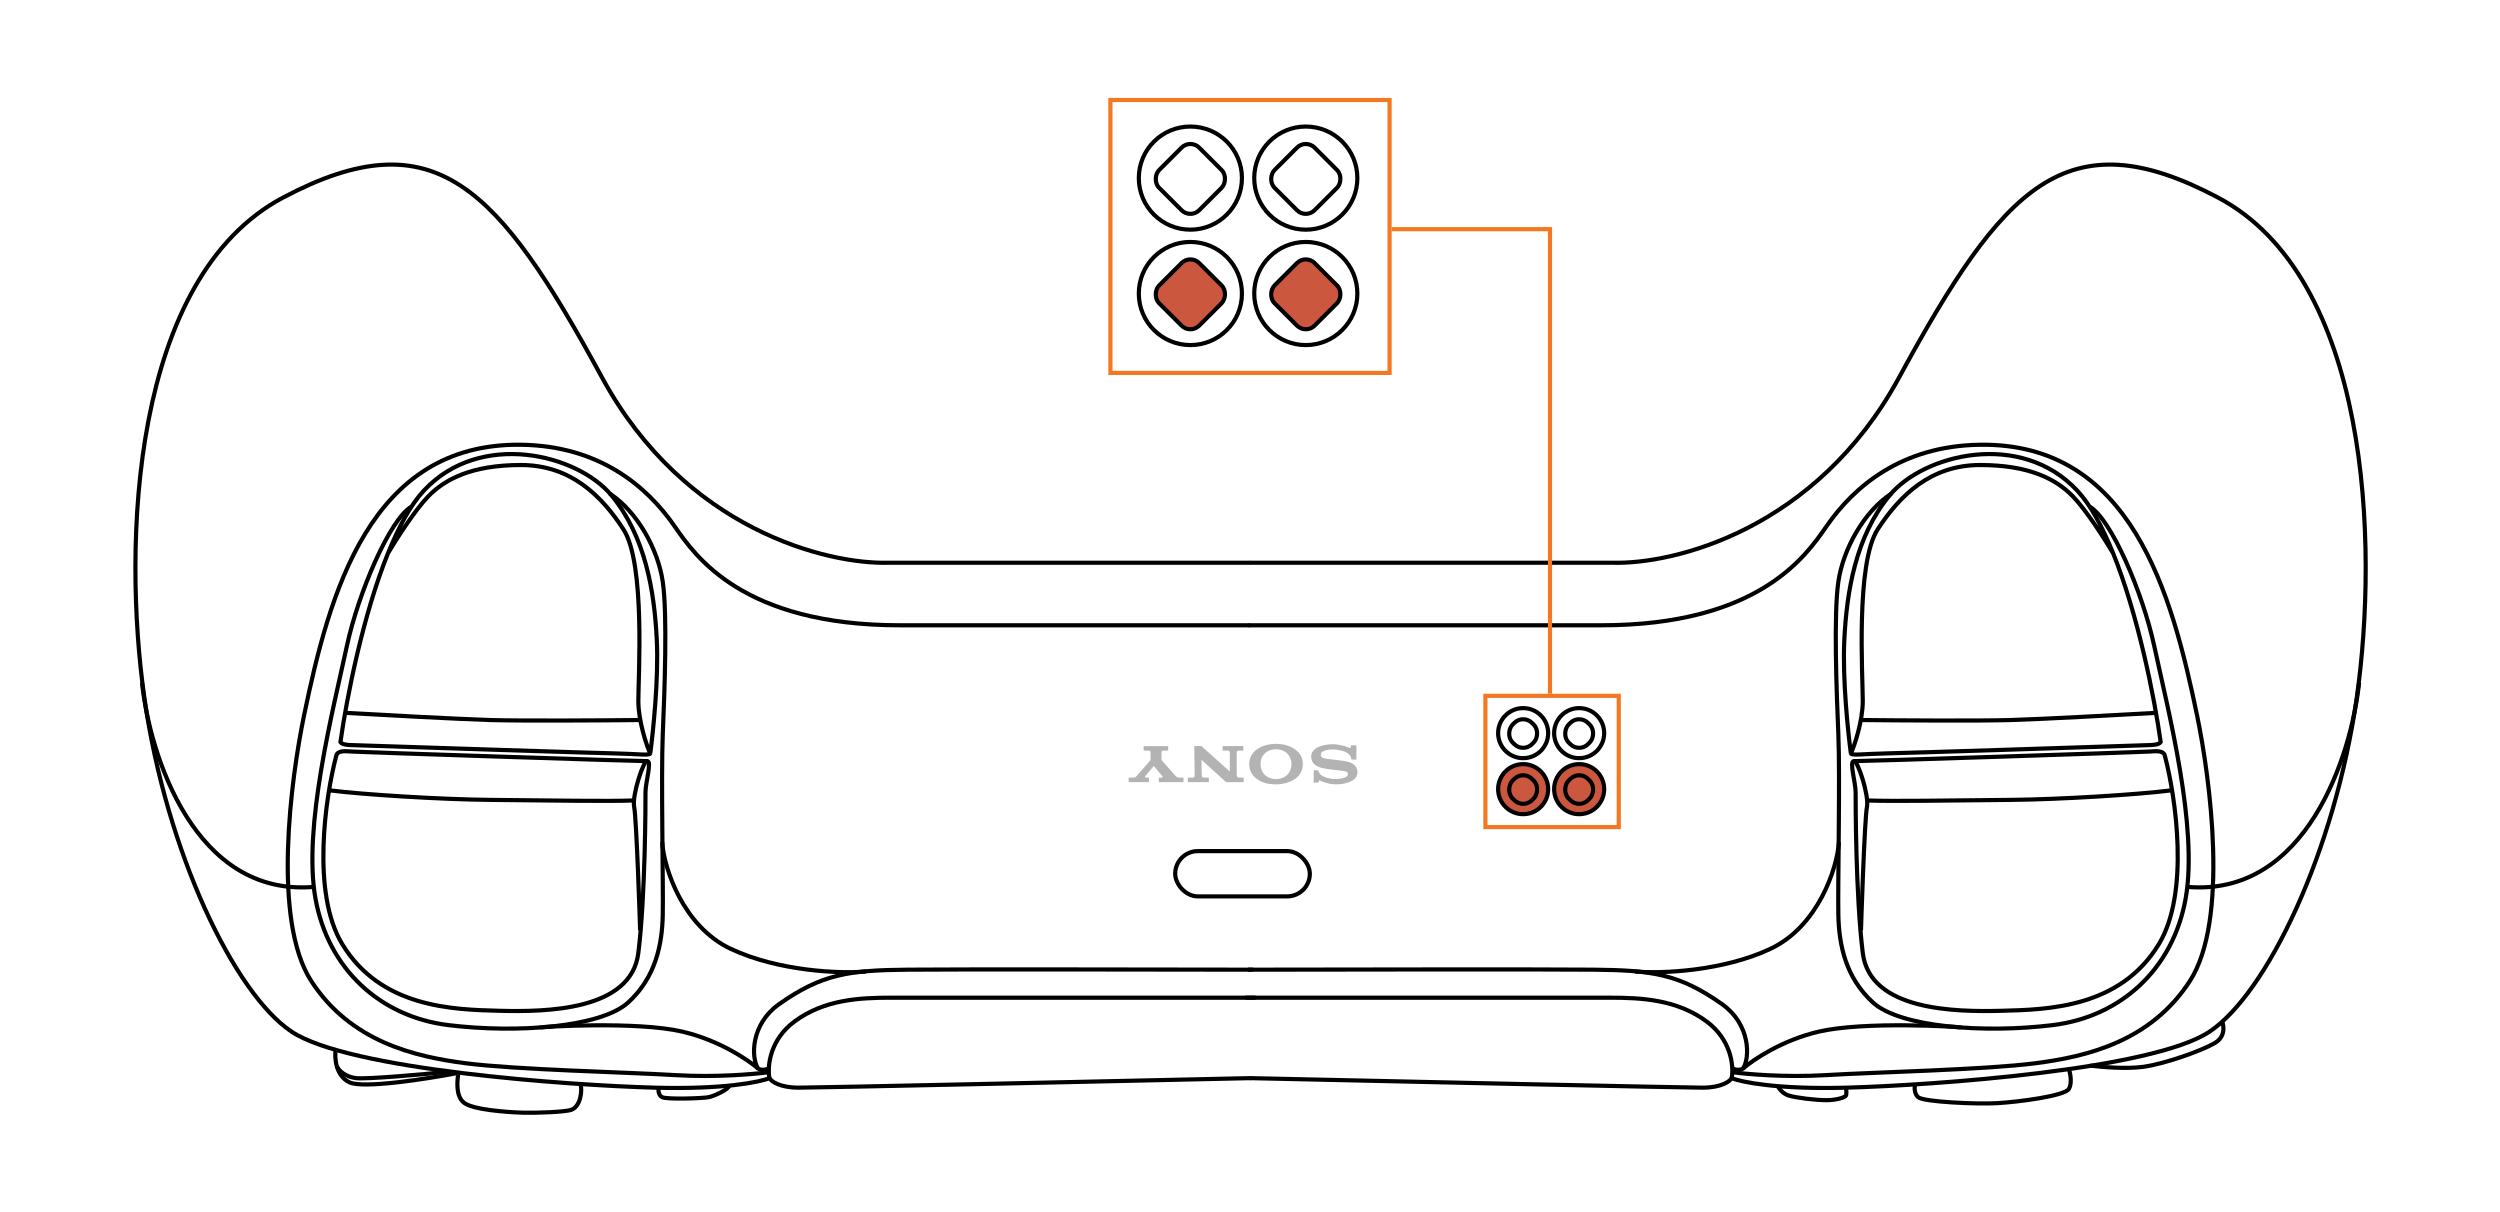 <?xml version="1.0" encoding="UTF-8"?>
<svg width="1200" height="582" viewBox="0 0 1200 582" fill="none" xmlns="http://www.w3.org/2000/svg">
<rect width="1200" height="582" fill="white"/>
<path d="M1066.59 490.33C1067.54 492.523 1068.19 497.652 1063.16 500.626C1056.86 504.344 1039.13 510.636 1028.84 512.066C1020.6 513.21 1008.43 512.161 1003.38 511.494" stroke="black" stroke-width="2"/>
<path d="M600.41 270.111H426.522C397.255 270.969 328.768 254.381 288.956 181.165C239.193 89.645 208.877 56.183 135.947 94.793C63.017 133.403 58.727 260.959 69.309 335.033C79.891 409.106 112.495 476.888 139.951 495.192C167.407 513.496 272.655 520.932 314.124 522.076C347.3 522.991 364.746 519.407 369.322 517.5C370.18 519.025 374.184 522.076 383.336 522.076C392.488 522.076 531.865 519.025 600.41 517.5" stroke="black" stroke-width="2"/>
<path d="M68.165 327.597C71.788 362.393 93.39 430.728 150.819 425.694" stroke="black" stroke-width="2"/>
<path d="M312.122 361.631C313.457 351.621 316.183 326.052 315.268 307.291C314.124 283.839 309.834 257.527 293.532 237.793C277.23 218.059 230.613 206.333 203.443 235.505C197.019 242.402 191.27 253.099 186.247 265.535M312.122 361.631C311.836 362.775 306.174 361.859 294.962 361.631C283.751 361.402 205.826 358.866 168.265 357.627C166.93 357.627 164.089 357.341 163.403 356.197C166.425 334.706 174.273 295.179 186.247 265.535M312.122 361.631C310.406 358.103 306.402 346.072 306.402 336.463C306.402 324.451 309.834 270.397 299.252 254.095C288.67 237.793 273.798 223.207 250.06 223.207C226.323 223.207 213.453 230.071 205.445 238.365C199.038 245 189.977 259.243 186.247 265.535M161.401 362.775C156.157 382.699 149.389 428.669 164.261 453.15C182.851 483.752 217.457 484.61 239.764 485.182C262.072 485.754 302.97 485.182 306.402 457.44C309.834 429.698 309.834 384.797 309.834 380.221C309.834 375.645 312.98 365.349 310.692 365.349C304.68 365.349 173.699 361.059 169.409 360.773C165.119 360.487 162.051 360.201 161.401 362.775Z" stroke="black" stroke-width="2"/>
<path d="M197.437 243.227C187.141 249.233 172.04 284.468 166.549 309.865C159.685 341.611 145.385 397.094 151.391 431.128C157.397 465.162 182.565 488.042 215.168 492.046C247.772 496.05 288.384 493.19 301.54 481.178C314.696 469.166 317.842 453.436 318.128 439.136C318.414 424.836 317.27 373.071 318.128 352.479C318.986 331.887 320.416 294.993 318.128 279.263C315.84 263.533 305.83 245.515 292.674 236.935" stroke="black" stroke-width="2"/>
<path d="M369.036 514.64C362.172 515.593 343.64 517.214 324.42 516.07C300.396 514.64 247.773 513.496 223.463 510.35C199.153 507.204 168.265 500.054 149.389 470.882C130.513 441.71 139.665 373.643 145.957 343.327C158.093 284.85 177.462 212.362 250.347 213.483C287.526 214.055 310.406 233.217 323.848 252.665C333.673 266.879 356.452 300.141 431.956 300.141C492.359 300.141 569.045 300.141 599.838 300.141" stroke="black" stroke-width="2"/>
<path d="M259.212 493.19C259.784 492.904 305.544 490.044 327.566 495.192C345.184 499.311 359.121 508.729 363.888 512.924C360.361 507.49 360.456 491.558 373.898 482.036C394.49 467.45 407.646 465.734 435.388 465.448C457.581 465.219 555.412 465.353 601.553 465.448" stroke="black" stroke-width="2"/>
<path d="M369.322 517.5C368.178 511.208 369.894 498.796 381.334 490.33C395.634 479.748 412.508 478.89 427.952 478.89C440.307 478.89 549.597 478.89 602.698 478.89" stroke="black" stroke-width="2"/>
<path d="M363.603 512.638C364.461 513.782 367.893 513.782 369.037 512.638" stroke="black" stroke-width="2"/>
<path d="M307.26 446.572C307.26 445.714 305.544 392.804 304.4 387.37C303.257 381.936 308.976 364.491 310.692 365.349" stroke="black" stroke-width="2"/>
<path d="M158.255 379.363C174.557 381.46 212.252 383.733 234.903 383.939C266.363 384.225 290.863 384.701 304.4 384.225" stroke="black" stroke-width="2"/>
<path d="M165.977 342.183C182.66 343.136 219.859 345.157 235.189 345.615C250.518 346.072 289.624 345.805 307.261 345.615" stroke="black" stroke-width="2"/>
<path d="M317.842 404.244C318.7 416.828 327.852 444.685 350.732 455.438C373.612 466.192 403.165 467.45 415.654 466.306" stroke="black" stroke-width="2"/>
<path d="M600.124 270.111H774.011C803.279 270.969 871.766 254.381 911.577 181.165C961.341 89.645 991.657 56.183 1064.59 94.793C1137.52 133.403 1141.81 260.959 1131.22 335.033C1120.64 409.106 1088.04 476.888 1060.58 495.192C1033.13 513.496 927.879 520.932 886.409 522.076C853.233 522.991 835.787 519.407 831.211 517.5C830.353 519.025 826.349 522.076 817.197 522.076C808.045 522.076 668.382 519.025 599.838 517.5" stroke="black" stroke-width="2"/>
<path d="M1132.37 327.597C1128.75 362.393 1107.14 430.728 1049.71 425.694" stroke="black" stroke-width="2"/>
<path d="M888.411 361.631C887.076 351.621 884.35 326.052 885.265 307.291C886.409 283.839 890.699 257.527 907.001 237.793C923.303 218.059 969.921 206.333 997.091 235.505C1003.51 242.402 1009.26 253.099 1014.29 265.535M888.411 361.631C888.697 362.775 894.36 361.859 905.571 361.631C916.782 361.402 994.708 358.866 1032.27 357.627C1033.6 357.627 1036.44 357.341 1037.13 356.197C1034.11 334.706 1026.26 295.179 1014.29 265.535M888.411 361.631C890.127 358.103 894.131 346.072 894.131 336.463C894.131 324.451 890.699 270.397 901.281 254.095C911.863 237.793 926.735 223.207 950.473 223.207C974.211 223.207 987.081 230.071 995.089 238.365C1001.5 245 1010.56 259.243 1014.29 265.535M1039.13 362.775C1044.38 382.699 1051.14 428.669 1036.27 453.15C1017.68 483.752 983.077 484.61 960.769 485.182C938.461 485.754 897.563 485.182 894.131 457.44C890.699 429.698 890.699 384.797 890.699 380.221C890.699 375.645 887.553 365.349 889.841 365.349C895.854 365.349 1026.83 361.059 1031.12 360.773C1035.41 360.487 1038.48 360.201 1039.13 362.775Z" stroke="black" stroke-width="2"/>
<path d="M1003.1 243.227C1013.39 249.233 1028.49 284.468 1033.98 309.865C1040.85 341.611 1055.15 397.094 1049.14 431.128C1043.14 465.162 1017.97 488.042 985.365 492.046C952.761 496.05 912.149 493.19 898.993 481.178C885.837 469.166 882.691 453.436 882.405 439.136C882.119 424.836 883.263 373.071 882.405 352.479C881.547 331.887 880.117 294.993 882.405 279.263C884.693 263.533 894.703 245.515 907.859 236.935" stroke="black" stroke-width="2"/>
<path d="M831.497 514.64C838.361 515.593 856.894 517.214 876.113 516.07C900.137 514.64 952.761 513.496 977.071 510.35C1001.38 507.204 1032.27 500.054 1051.14 470.882C1070.02 441.71 1060.87 373.643 1054.58 343.327C1042.44 284.85 1023.07 212.362 950.187 213.483C913.007 214.055 890.127 233.217 876.685 252.665C866.861 266.879 844.081 300.141 768.577 300.141C708.174 300.141 630.058 300.141 599.266 300.141" stroke="black" stroke-width="2"/>
<path d="M941.321 493.19C940.749 492.904 894.989 490.044 872.967 495.192C855.35 499.311 841.412 508.729 836.645 512.924C840.173 507.49 840.077 491.558 826.635 482.036C806.043 467.45 792.887 465.734 765.146 465.448C742.952 465.219 645.121 465.353 598.98 465.448" stroke="black" stroke-width="2"/>
<path d="M831.211 517.5C832.355 511.208 830.639 498.796 819.199 490.33C804.899 479.748 788.025 478.89 772.581 478.89C760.226 478.89 650.936 478.89 597.835 478.89" stroke="black" stroke-width="2"/>
<path d="M836.931 512.638C836.073 513.782 832.641 513.782 831.497 512.638" stroke="black" stroke-width="2"/>
<path d="M893.273 446.572C893.273 445.714 894.989 392.804 896.133 387.37C897.277 381.936 891.557 364.491 889.841 365.349" stroke="black" stroke-width="2"/>
<path d="M1042.28 379.363C1025.98 381.46 988.281 383.733 965.631 383.939C934.171 384.225 909.671 384.701 896.133 384.225" stroke="black" stroke-width="2"/>
<path d="M1034.56 342.183C1017.87 343.136 980.674 345.157 965.345 345.615C950.015 346.072 910.91 345.805 893.273 345.615" stroke="black" stroke-width="2"/>
<path d="M882.691 404.244C881.833 416.828 872.681 444.685 849.801 455.438C826.921 466.192 797.368 467.45 784.879 466.306" stroke="black" stroke-width="2"/>
<path d="M161.115 503.772C160.543 507.681 161.058 516.299 167.693 519.502C174.328 522.705 205.54 517.786 220.317 514.926" stroke="black" stroke-width="2"/>
<circle cx="731.111" cy="351.907" r="12.012" stroke="black" stroke-width="2"/>
<rect x="731.111" y="342.755" width="13.213" height="13.213" rx="6" transform="rotate(45 731.111 342.755)" stroke="black" stroke-width="2"/>
<circle cx="731.111" cy="378.791" r="12.012" fill="#CB583E" stroke="black" stroke-width="2"/>
<rect x="731.111" y="369.639" width="13.213" height="13.213" rx="6" transform="rotate(45 731.111 369.639)" fill="#CB583E" stroke="black" stroke-width="2"/>
<circle cx="757.995" cy="351.907" r="12.012" stroke="black" stroke-width="2"/>
<rect x="757.995" y="342.755" width="13.213" height="13.213" rx="6" transform="rotate(45 757.995 342.755)" stroke="black" stroke-width="2"/>
<circle cx="757.995" cy="378.791" r="12.012" fill="#CB583E" stroke="black" stroke-width="2"/>
<rect x="757.995" y="369.639" width="13.213" height="13.213" rx="6" transform="rotate(45 757.995 369.639)" fill="#CB583E" stroke="black" stroke-width="2"/>
<circle cx="571.38" cy="85.489" r="24.752" stroke="black" stroke-width="2"/>
<rect x="571.381" y="66.631" width="27.228" height="27.228" rx="6" transform="rotate(45 571.381 66.631)" stroke="black" stroke-width="2"/>
<circle cx="571.38" cy="140.887" r="24.752" stroke="black" stroke-width="2"/>
<rect x="571.381" y="122.028" width="27.228" height="27.228" rx="6" transform="rotate(45 571.381 122.028)" fill="#CB583E" stroke="black" stroke-width="2"/>
<circle cx="626.778" cy="85.489" r="24.752" stroke="black" stroke-width="2"/>
<rect x="626.778" y="66.631" width="27.228" height="27.228" rx="6" transform="rotate(45 626.778 66.631)" stroke="black" stroke-width="2"/>
<circle cx="626.778" cy="140.887" r="24.752" stroke="black" stroke-width="2"/>
<rect x="626.778" y="122.028" width="27.228" height="27.228" rx="6" transform="rotate(45 626.778 122.028)" fill="#CB583E" stroke="black" stroke-width="2"/>
<rect x="564.088" y="408.534" width="64.636" height="21.736" rx="10.868" stroke="black" stroke-width="2"/>
<path d="M215.741 514.354C203.824 515.689 175.74 518.113 170.839 517.5C166.263 516.928 162.831 514.354 161.687 511.78" stroke="black" stroke-width="2"/>
<path d="M220.03 514.64C219.554 518.358 218.486 525.794 222.604 529.226C226.723 532.658 242.91 533.834 250.918 534.088C256.924 534.279 271.51 533.802 274.37 532.658C278.822 530.878 279.518 523.22 278.66 520.36" stroke="black" stroke-width="2"/>
<path d="M316.126 522.076C315.936 523.22 316.012 525.737 317.842 526.652C320.13 527.796 337.29 527.224 340.15 526.652C343.01 526.08 350.16 522.648 349.874 521.218" stroke="black" stroke-width="2"/>
<path d="M919.299 520.36C918.917 521.695 918.669 524.822 920.729 526.652C923.303 528.94 948.757 530.084 958.767 529.512C968.777 528.94 991.084 526.08 993.086 522.648C994.688 519.903 993.754 515.212 993.086 513.21" stroke="black" stroke-width="2"/>
<path d="M853.233 521.218C853.805 522.362 855.636 524.879 858.381 525.794C861.813 526.938 871.537 528.082 876.685 528.082C881.833 528.082 885.837 526.652 886.123 525.794C886.352 525.108 886.218 523.029 886.123 522.076" stroke="black" stroke-width="2"/>
<path d="M612.478 357.055C616.457 357.055 620.15 358.255 622.615 360.48C624.477 362.162 625.372 364.445 625.372 366.796C625.372 369.118 624.438 371.417 622.615 373.09C620.326 375.188 616.284 376.502 612.478 376.502C608.267 376.502 604.896 375.436 602.32 373.084C600.487 371.411 599.6 369.121 599.6 366.796C599.6 364.541 600.541 362.141 602.32 360.48C604.719 358.24 608.49 357.055 612.478 357.055L612.478 359.62C610.367 359.62 608.408 360.353 607.04 361.722C605.682 363.082 605.049 364.753 605.049 366.796C605.049 368.753 605.731 370.582 607.04 371.88C608.39 373.217 610.395 373.969 612.478 373.969C614.568 373.969 616.575 373.225 617.925 371.88C619.227 370.583 619.911 368.748 619.911 366.796C619.911 364.85 619.219 363.016 617.925 361.722C616.574 360.369 614.574 359.62 612.478 359.62L612.478 357.055L612.478 357.055ZM641.556 376.493C643.684 376.493 646.102 376.093 648.156 375.17C650.052 374.319 651.604 372.943 651.604 370.662C651.605 368.607 650.306 367.404 650.342 367.437C649.789 366.926 648.901 366.055 646.576 365.544C645.538 365.315 643.317 364.965 641.105 364.732C638.91 364.499 636.75 364.278 635.87 364.054C635.171 363.875 633.997 363.631 633.997 362.306C633.997 360.986 635.234 360.583 635.449 360.496C635.664 360.411 637.148 359.726 639.816 359.726C641.786 359.726 644.154 360.321 645.017 360.632C646.012 360.988 647.056 361.459 648.029 362.656C648.271 362.952 648.653 363.768 648.653 364.575L651.068 364.575L651.068 357.77L648.384 357.77L648.384 358.69C648.384 358.794 648.254 359.225 647.803 359.02C647.243 358.764 645.597 358.105 643.877 357.744C642.466 357.447 641.556 357.234 639.802 357.234C636.941 357.234 635.403 357.703 634.341 358.008C633.34 358.296 632.102 358.814 631.097 359.62C630.553 360.056 629.36 361.173 629.36 363.201C629.36 365.148 630.398 366.356 630.764 366.724C631.261 367.225 631.869 367.613 632.503 367.912C633.055 368.173 633.926 368.487 634.639 368.663C636.022 369.004 639.15 369.426 640.646 369.583C642.215 369.748 644.936 369.975 646.023 370.313C646.352 370.416 647.024 370.737 647.024 371.522C647.024 372.08 646.717 372.552 646.109 372.935C645.146 373.542 643.199 373.92 641.17 373.92C638.771 373.928 636.74 373.377 635.447 372.796C635.008 372.598 634.494 372.315 634.085 371.979C633.624 371.601 632.977 370.816 632.743 369.72L630.575 369.72L630.575 375.644L632.996 375.644L632.996 374.956C632.996 374.733 633.224 374.445 633.656 374.683C634.739 375.255 637.802 376.488 641.556 376.493L641.556 376.493ZM588.511 375.417L576.704 364.699L576.825 371.915C576.837 372.861 577.01 373.256 578.028 373.256L580.248 373.256L580.248 375.415L570.152 375.415L570.152 373.256L572.317 373.256C573.355 373.256 573.421 372.922 573.433 371.915L573.25 358.127L576.708 358.127L590.308 370.335L590.305 361.671C590.293 360.729 590.249 360.285 589.284 360.285L586.86 360.285L586.86 358.127L596.775 358.127L596.775 360.285L594.457 360.285C593.591 360.285 593.625 361.115 593.625 361.72L593.625 371.833C593.625 372.486 593.717 373.255 595.076 373.255L596.957 373.255L596.957 375.417L588.511 375.417ZM558.615 360.289C558.52 360.289 558.099 360.301 558.018 360.326C557.915 360.358 557.82 360.411 557.74 360.483C557.66 360.554 557.596 360.642 557.553 360.741C557.522 360.814 557.507 361.138 557.507 361.209L557.505 364.62C557.505 364.702 557.511 364.738 557.65 364.92C557.802 365.12 563.834 371.996 564.11 372.299C564.453 372.675 565.055 373.256 565.97 373.256L568.068 373.256L568.068 375.416L556.228 375.416L556.228 373.259L557.656 373.259C557.986 373.259 558.205 372.944 557.923 372.594C557.923 372.594 553.94 367.801 553.902 367.751C553.865 367.7 553.833 367.688 553.783 367.734C553.733 367.782 549.699 372.55 549.668 372.588C549.476 372.819 549.606 373.256 550.019 373.256L551.483 373.256L551.483 375.416L541.78 375.416L541.78 373.256L543.948 373.256C544.734 373.256 545.054 373.11 545.646 372.437C545.917 372.129 552.014 365.13 552.179 364.94C552.266 364.841 552.259 364.703 552.259 364.621L552.259 361.21C552.259 361.14 552.243 360.816 552.212 360.743C552.17 360.644 552.106 360.556 552.025 360.484C551.945 360.413 551.85 360.359 551.747 360.328C551.666 360.303 551.25 360.291 551.155 360.291L548.938 360.291L548.938 358.132L560.716 358.132L560.716 360.291L558.615 360.289L558.615 360.289Z" fill="#B3B3B3"/>
<rect x="713" y="334" width="64" height="63" stroke="#F47721" stroke-width="2"/>
<rect x="533" y="48" width="134" height="131" stroke="#F47721" stroke-width="2"/>
<path d="M668 110H744V333" stroke="#F47721" stroke-width="2"/>
</svg>
